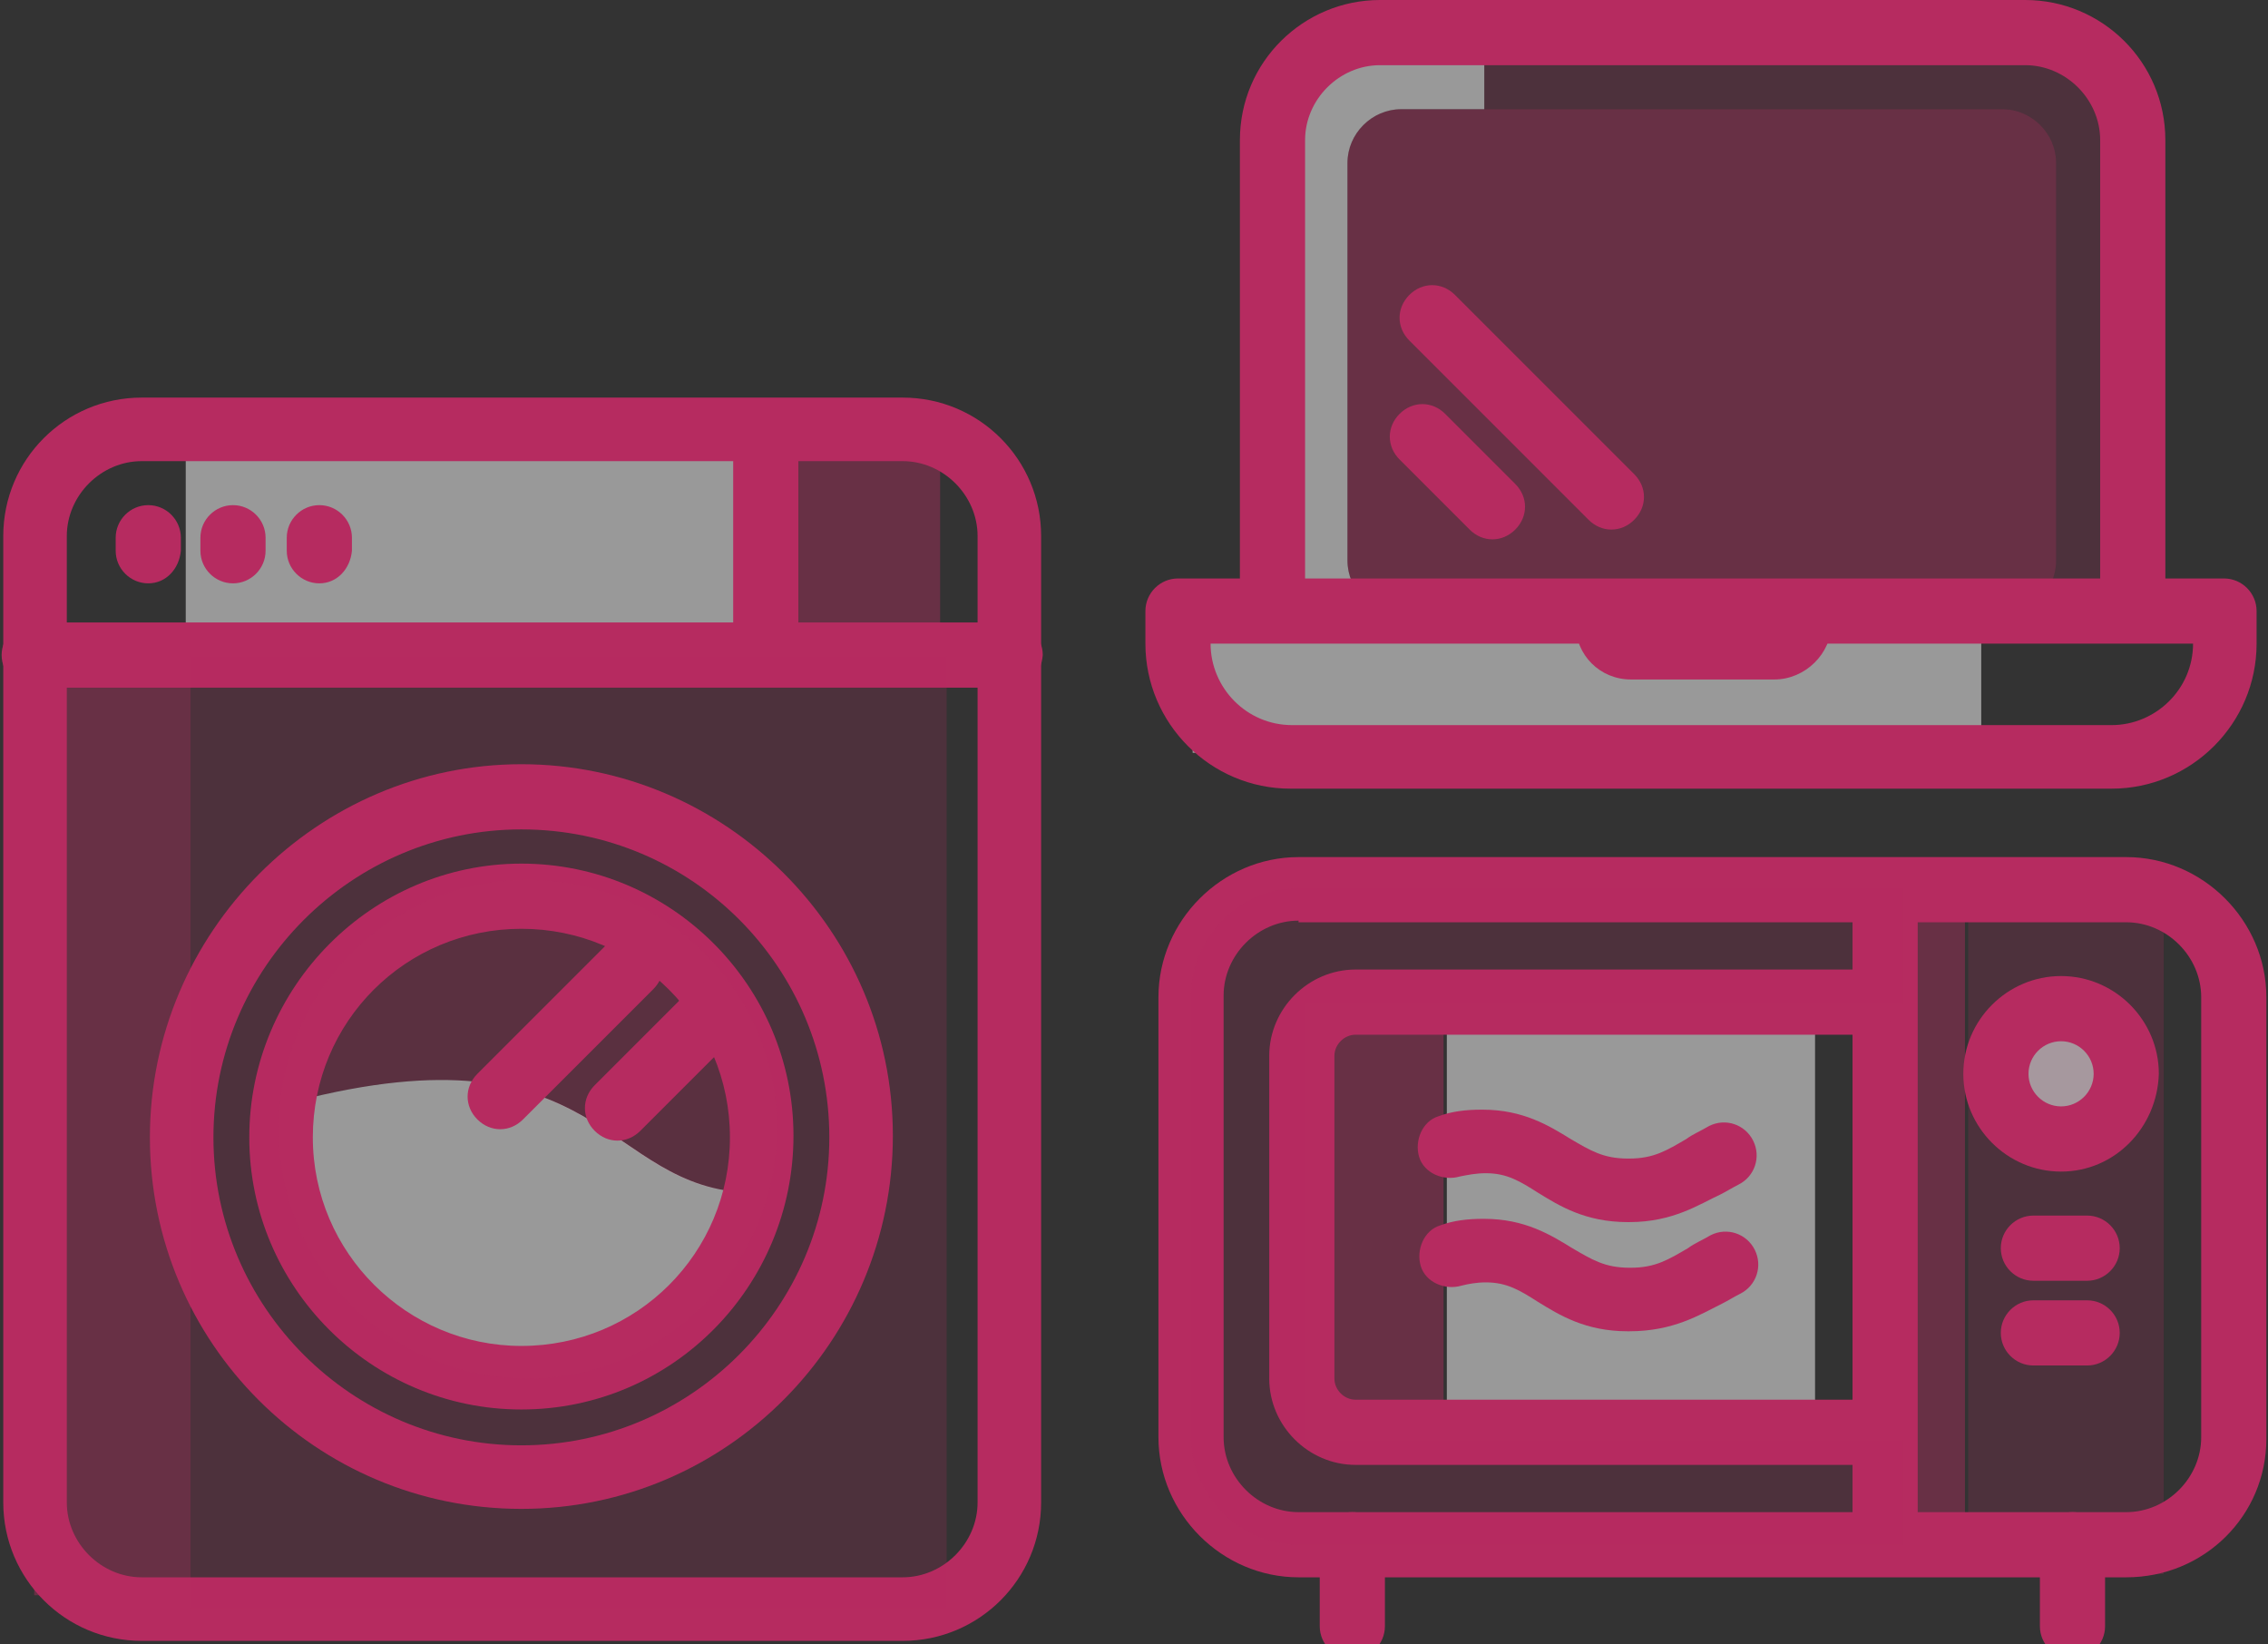 <?xml version="1.0" encoding="utf-8"?>
<!-- Generator: Adobe Illustrator 22.1.0, SVG Export Plug-In . SVG Version: 6.00 Build 0)  -->
<svg version="1.1" id="Calque_1" xmlns="http://www.w3.org/2000/svg" xmlns:xlink="http://www.w3.org/1999/xlink" x="0px" y="0px"
	 viewBox="0 0 139.2 100.9" style="enable-background:new 0 0 139.2 100.9;" xml:space="preserve">
<rect x="0" y="0" width="139.2" height="100.9" fill="#333333" stroke="none"/>
<style type="text/css">
	.st0{fill:#8D8D8E;}
	.st1{opacity:0.3;fill:#A1C038;}
	.st2{opacity:0.5;fill:#A1C038;}
	.st3{fill:#A1C038;}
	.st4{fill:#FFFFFF;}
	.st5{fill:#B62B60;}
	.st6{fill:#ADC83C;}
	.st7{fill:#B52B5F;}
	.st8{opacity:0.3;fill:#B62B60;}
	.st9{opacity:0.5;fill:#FFFFFF;}
	.st10{opacity:0.4;fill:#B62B60;}
	.st11{opacity:0.2;fill:#B62B60;}
	.st12{opacity:0.3;fill:#FFFFFF;}
	.st13{opacity:0.2;fill:#FFFFFF;}
</style>
<g>
	<g>
		<g>
			<path class="st8" d="M18.1,67.6c1.1-6.9,7-12.2,14.2-12.1c7.9,0.1,14.2,6.5,14.2,14.4c0,1.1-0.2,2.2-0.4,3.3
				C37,73.1,37,62.7,18.1,67.6z"/>
			<path class="st9" d="M32.1,84.1c-7.9-0.1-14.2-6.5-14.2-14.4c0-0.7,0.1-1.4,0.2-2.1c18.9-4.9,18.9,5.4,28,5.6
				C44.5,79.5,38.8,84.1,32.1,84.1z"/>
		</g>
		<rect x="2.1" y="41" class="st10" width="9.6" height="56.9"/>
		<rect x="11.4" y="27" class="st9" width="37" height="13.2"/>
		<rect x="46.3" y="27" class="st10" width="11.4" height="13.2"/>
		<path class="st5" d="M32,92.6c-12.6,0-22.8-10.2-22.8-22.8S19.5,46.9,32,46.9s22.8,10.2,22.8,22.8S44.6,92.6,32,92.6z M32,50.9
			c-10.4,0-18.9,8.5-18.9,18.9S21.6,88.7,32,88.7s18.9-8.5,18.9-18.9S42.5,50.9,32,50.9z"/>
		<path class="st5" d="M32,86.5c-9.2,0-16.7-7.5-16.7-16.7S22.8,53,32,53c9.2,0,16.7,7.5,16.7,16.7S41.3,86.5,32,86.5z M32,57
			c-7.1,0-12.8,5.7-12.8,12.8S25,82.6,32,82.6c7.1,0,12.8-5.7,12.8-12.8S39.1,57,32,57z"/>
		<path class="st5" d="M55.4,100.7H8.7c-4.7,0-8.5-3.8-8.5-8.5V32.9c0-4.7,3.8-8.5,8.5-8.5h46.7c4.7,0,8.5,3.8,8.5,8.5v59.3
			C63.9,96.9,60.1,100.7,55.4,100.7z M8.7,28.3c-2.5,0-4.6,2.1-4.6,4.6v59.3c0,2.5,2.1,4.6,4.6,4.6h46.7c2.5,0,4.6-2.1,4.6-4.6V32.9
			c0-2.5-2.1-4.6-4.6-4.6H8.7z"/>
		<path class="st5" d="M62,42.2H2.1c-1.1,0-2-0.9-2-2c0-1.1,0.9-2,2-2H62c1.1,0,2,0.9,2,2C63.9,41.4,63.1,42.2,62,42.2z"/>
		<path class="st5" d="M9.1,35.8c-1.1,0-2-0.9-2-2V33c0-1.1,0.9-2,2-2s2,0.9,2,2v0.8C11,34.9,10.2,35.8,9.1,35.8z"/>
		<path class="st5" d="M14.3,35.8c-1.1,0-2-0.9-2-2V33c0-1.1,0.9-2,2-2s2,0.9,2,2v0.8C16.3,34.9,15.4,35.8,14.3,35.8z"/>
		<path class="st5" d="M19.6,35.8c-1.1,0-2-0.9-2-2V33c0-1.1,0.9-2,2-2c1.1,0,2,0.9,2,2v0.8C21.5,34.9,20.7,35.8,19.6,35.8z"/>
		<path class="st5" d="M47,40.6c-1.1,0-2-0.9-2-2V27.3c0-1.1,0.9-2,2-2s2,0.9,2,2v11.4C48.9,39.7,48.1,40.6,47,40.6z"/>
		<path class="st5" d="M30.7,69.3c-0.5,0-1-0.2-1.4-0.6c-0.8-0.8-0.8-2,0-2.8l8-8c0.8-0.8,2-0.8,2.8,0c0.8,0.8,0.8,2,0,2.8l-8,8
			C31.7,69.1,31.2,69.3,30.7,69.3z"/>
		<path class="st5" d="M37.9,70c-0.5,0-1-0.2-1.4-0.6c-0.8-0.8-0.8-2,0-2.8l5.8-5.8c0.8-0.8,2-0.8,2.8,0c0.8,0.8,0.8,2,0,2.8
			l-5.8,5.8C38.9,69.8,38.4,70,37.9,70z"/>
		<path class="st11" d="M11.7,40.3v58.4h46.4V40.3H11.7z M32.4,84.6c-8.4,0-15.3-6.8-15.3-15.3c0-8.4,6.8-15.3,15.3-15.3
			c8.4,0,15.3,6.8,15.3,15.3C47.6,77.7,40.8,84.6,32.4,84.6z"/>
	</g>
	<g>
		<rect x="120.8" y="54.6" class="st11" width="12" height="42"/>
		<rect x="117.1" y="54.6" class="st10" width="3.5" height="42"/>
		<circle class="st9" cx="128.1" cy="65.9" r="4"/>
		<rect x="88.8" y="61.6" class="st9" width="22.6" height="26.7"/>
		<rect x="81.4" y="61.6" class="st10" width="7.2" height="26.7"/>
		<path class="st5" d="M128.1,78.6h-3.3c-1.1,0-2-0.9-2-2c0-1.1,0.9-2,2-2h3.3c1.1,0,2,0.9,2,2C130.1,77.7,129.2,78.6,128.1,78.6z"
			/>
		<path class="st5" d="M128.1,83.8h-3.3c-1.1,0-2-0.9-2-2c0-1.1,0.9-2,2-2h3.3c1.1,0,2,0.9,2,2C130.1,82.9,129.2,83.8,128.1,83.8z"
			/>
		<g>
			<path class="st5" d="M83,101.8c-1.1,0-2-0.9-2-2v-5c0-1.1,0.9-2,2-2c1.1,0,2,0.9,2,2v5C85,100.9,84.1,101.8,83,101.8z"/>
			<path class="st5" d="M127.2,101.8c-1.1,0-2-0.9-2-2v-5c0-1.1,0.9-2,2-2c1.1,0,2,0.9,2,2v5C129.2,100.9,128.3,101.8,127.2,101.8z"
				/>
		</g>
		<path class="st5" d="M115.7,96.5c-1.1,0-2-0.9-2-2V55.2c0-1.1,0.9-2,2-2c1.1,0,2,0.9,2,2v39.3C117.7,95.6,116.8,96.5,115.7,96.5z"
			/>
		<path class="st5" d="M126.5,71.9c-3.3,0-6-2.7-6-6c0-3.3,2.7-6,6-6c3.3,0,6,2.7,6,6C132.4,69.2,129.8,71.9,126.5,71.9z
			 M126.5,63.9c-1.1,0-2,0.9-2,2c0,1.1,0.9,2,2,2c1.1,0,2-0.9,2-2C128.5,64.8,127.6,63.9,126.5,63.9z"/>
		<path class="st5" d="M130.5,96.8H79.7c-4.7,0-8.6-3.9-8.6-8.6V61.2c0-4.7,3.9-8.6,8.6-8.6h50.8c4.7,0,8.6,3.9,8.6,8.6v27.1
			C139.1,93,135.3,96.8,130.5,96.8z M79.7,56.5c-2.5,0-4.6,2.1-4.6,4.6v27.1c0,2.5,2.1,4.6,4.6,4.6h50.8c2.5,0,4.6-2.1,4.6-4.6V61.2
			c0-2.5-2.1-4.6-4.6-4.6H79.7z"/>
		<path class="st5" d="M114.5,89.9H83.2c-2.9,0-5.3-2.4-5.3-5.3V64.8c0-2.9,2.4-5.3,5.3-5.3h31.2c1.1,0,2,0.9,2,2s-0.9,2-2,2H83.2
			c-0.7,0-1.3,0.6-1.3,1.3v19.8c0,0.7,0.6,1.3,1.3,1.3h31.2c1.1,0,2,0.9,2,2S115.6,89.9,114.5,89.9z"/>
		<path class="st5" d="M100,75c0,0-0.1,0-0.1,0c-2.6,0-4.2-1-5.5-1.8c-1.1-0.7-1.9-1.2-3.2-1.2c-0.6,0-1.1,0.1-1.6,0.2
			c-1,0.3-2.2-0.2-2.5-1.2c-0.3-1,0.2-2.2,1.2-2.5c0.8-0.3,1.7-0.4,2.6-0.4c0,0,0.1,0,0.1,0c2.5,0,4.1,1,5.4,1.8
			c1.2,0.7,2,1.2,3.5,1.2c0,0,0.1,0,0.1,0c1.5,0,2.3-0.5,3.5-1.2c0.4-0.3,0.9-0.5,1.4-0.8c1-0.5,2.2-0.1,2.7,0.9
			c0.5,1,0.1,2.2-0.9,2.7c-0.4,0.2-0.7,0.4-1.1,0.6C104.3,73.9,102.7,75,100,75z"/>
		<path class="st5" d="M100,81.7c0,0-0.1,0-0.1,0c-2.6,0-4.2-1-5.5-1.8c-1.1-0.7-1.9-1.2-3.2-1.2c-0.6,0-1.1,0.1-1.5,0.2
			c-1,0.3-2.2-0.2-2.5-1.2c-0.3-1,0.2-2.2,1.2-2.5c0.8-0.3,1.7-0.4,2.6-0.4c0,0,0.1,0,0.1,0c2.5,0,4.1,1,5.4,1.8
			c1.2,0.7,2,1.2,3.5,1.2c0,0,0.1,0,0.1,0c1.5,0,2.3-0.5,3.5-1.2c0.4-0.3,0.9-0.5,1.4-0.8c1-0.5,2.2-0.1,2.7,0.9
			c0.5,1,0.1,2.2-0.9,2.7c-0.4,0.2-0.7,0.4-1.1,0.6C104.3,80.7,102.7,81.7,100,81.7z"/>
		<path class="st11" d="M116.8,88.4H80.1V61.6h36.7v-7.1H79.7c-3.6,0-6.6,3-6.6,6.6v27.1c0,3.6,3,6.6,6.6,6.6h37.1V88.4z"/>
	</g>
	<rect x="73.2" y="38.3" class="st9" width="48.4" height="7.9"/>
	<path class="st10" d="M122.9,37.7H86c-1.8,0-3.3-1.5-3.3-3.3V10c0-1.8,1.5-3.3,3.3-3.3h36.9c1.8,0,3.3,1.5,3.3,3.3v24.4
		C126.2,36.2,124.7,37.7,122.9,37.7z"/>
	<path class="st9" d="M86,37.7c-1.8,0-3.3-1.5-3.3-3.3V10c0-1.8,1.5-3.3,3.3-3.3h5.1v-4h-5.6c-3.6,0-6.6,3-6.6,6.6v23.4
		c0,3.6,3,6.6,6.6,6.6h5.6v-1.6H86z"/>
	<path class="st11" d="M124.8,2.7H91.1v4h31.8c1.8,0,3.3,1.5,3.3,3.3v24.4c0,1.8-1.5,3.3-3.3,3.3H91.1v1.6h33.7c3.6,0,6.6-3,6.6-6.6
		V9.3C131.4,5.7,128.5,2.7,124.8,2.7z"/>
	<path class="st5" d="M91.6,33.1c-0.5,0-1-0.2-1.4-0.6l-4.3-4.3c-0.8-0.8-0.8-2,0-2.8c0.8-0.8,2-0.8,2.8,0l4.3,4.3
		c0.8,0.8,0.8,2,0,2.8C92.6,32.9,92.1,33.1,91.6,33.1z"/>
	<path class="st5" d="M98.9,32.5c-0.5,0-1-0.2-1.4-0.6l-11-11c-0.8-0.8-0.8-2,0-2.8c0.8-0.8,2-0.8,2.8,0l11,11c0.8,0.8,0.8,2,0,2.8
		C99.9,32.3,99.4,32.5,98.9,32.5z"/>
	<path class="st5" d="M130.9,39c-1.1,0-2-0.9-2-2V8.6c0-2.5-2.1-4.6-4.6-4.6H84.7c-2.5,0-4.6,2.1-4.6,4.6V37c0,1.1-0.9,2-2,2
		s-2-0.9-2-2V8.6C76.1,3.8,80,0,84.7,0h39.6c4.7,0,8.6,3.8,8.6,8.6V37C132.9,38.1,132,39,130.9,39z"/>
	<path class="st5" d="M108.9,41.7h-8.8c-1.9,0-3.4-1.5-3.4-3.4c0-1.1,0.9-2,2-2c0.9,0,1.7,0.6,1.9,1.5h7.9c0.2-0.8,1-1.5,1.9-1.5
		c1.1,0,2,0.9,2,2C112.4,40.1,110.8,41.7,108.9,41.7z"/>
	<path class="st5" d="M129.6,48.4H79.2c-4.9,0-8.9-4-8.9-8.9v-2c0-1.1,0.9-2,2-2h64.2c1.1,0,2,0.9,2,2v2
		C138.5,44.4,134.5,48.4,129.6,48.4z M74.3,39.5c0,2.7,2.2,5,5,5h50.3c2.7,0,5-2.2,5-5H74.3z"/>
</g>
</svg>
